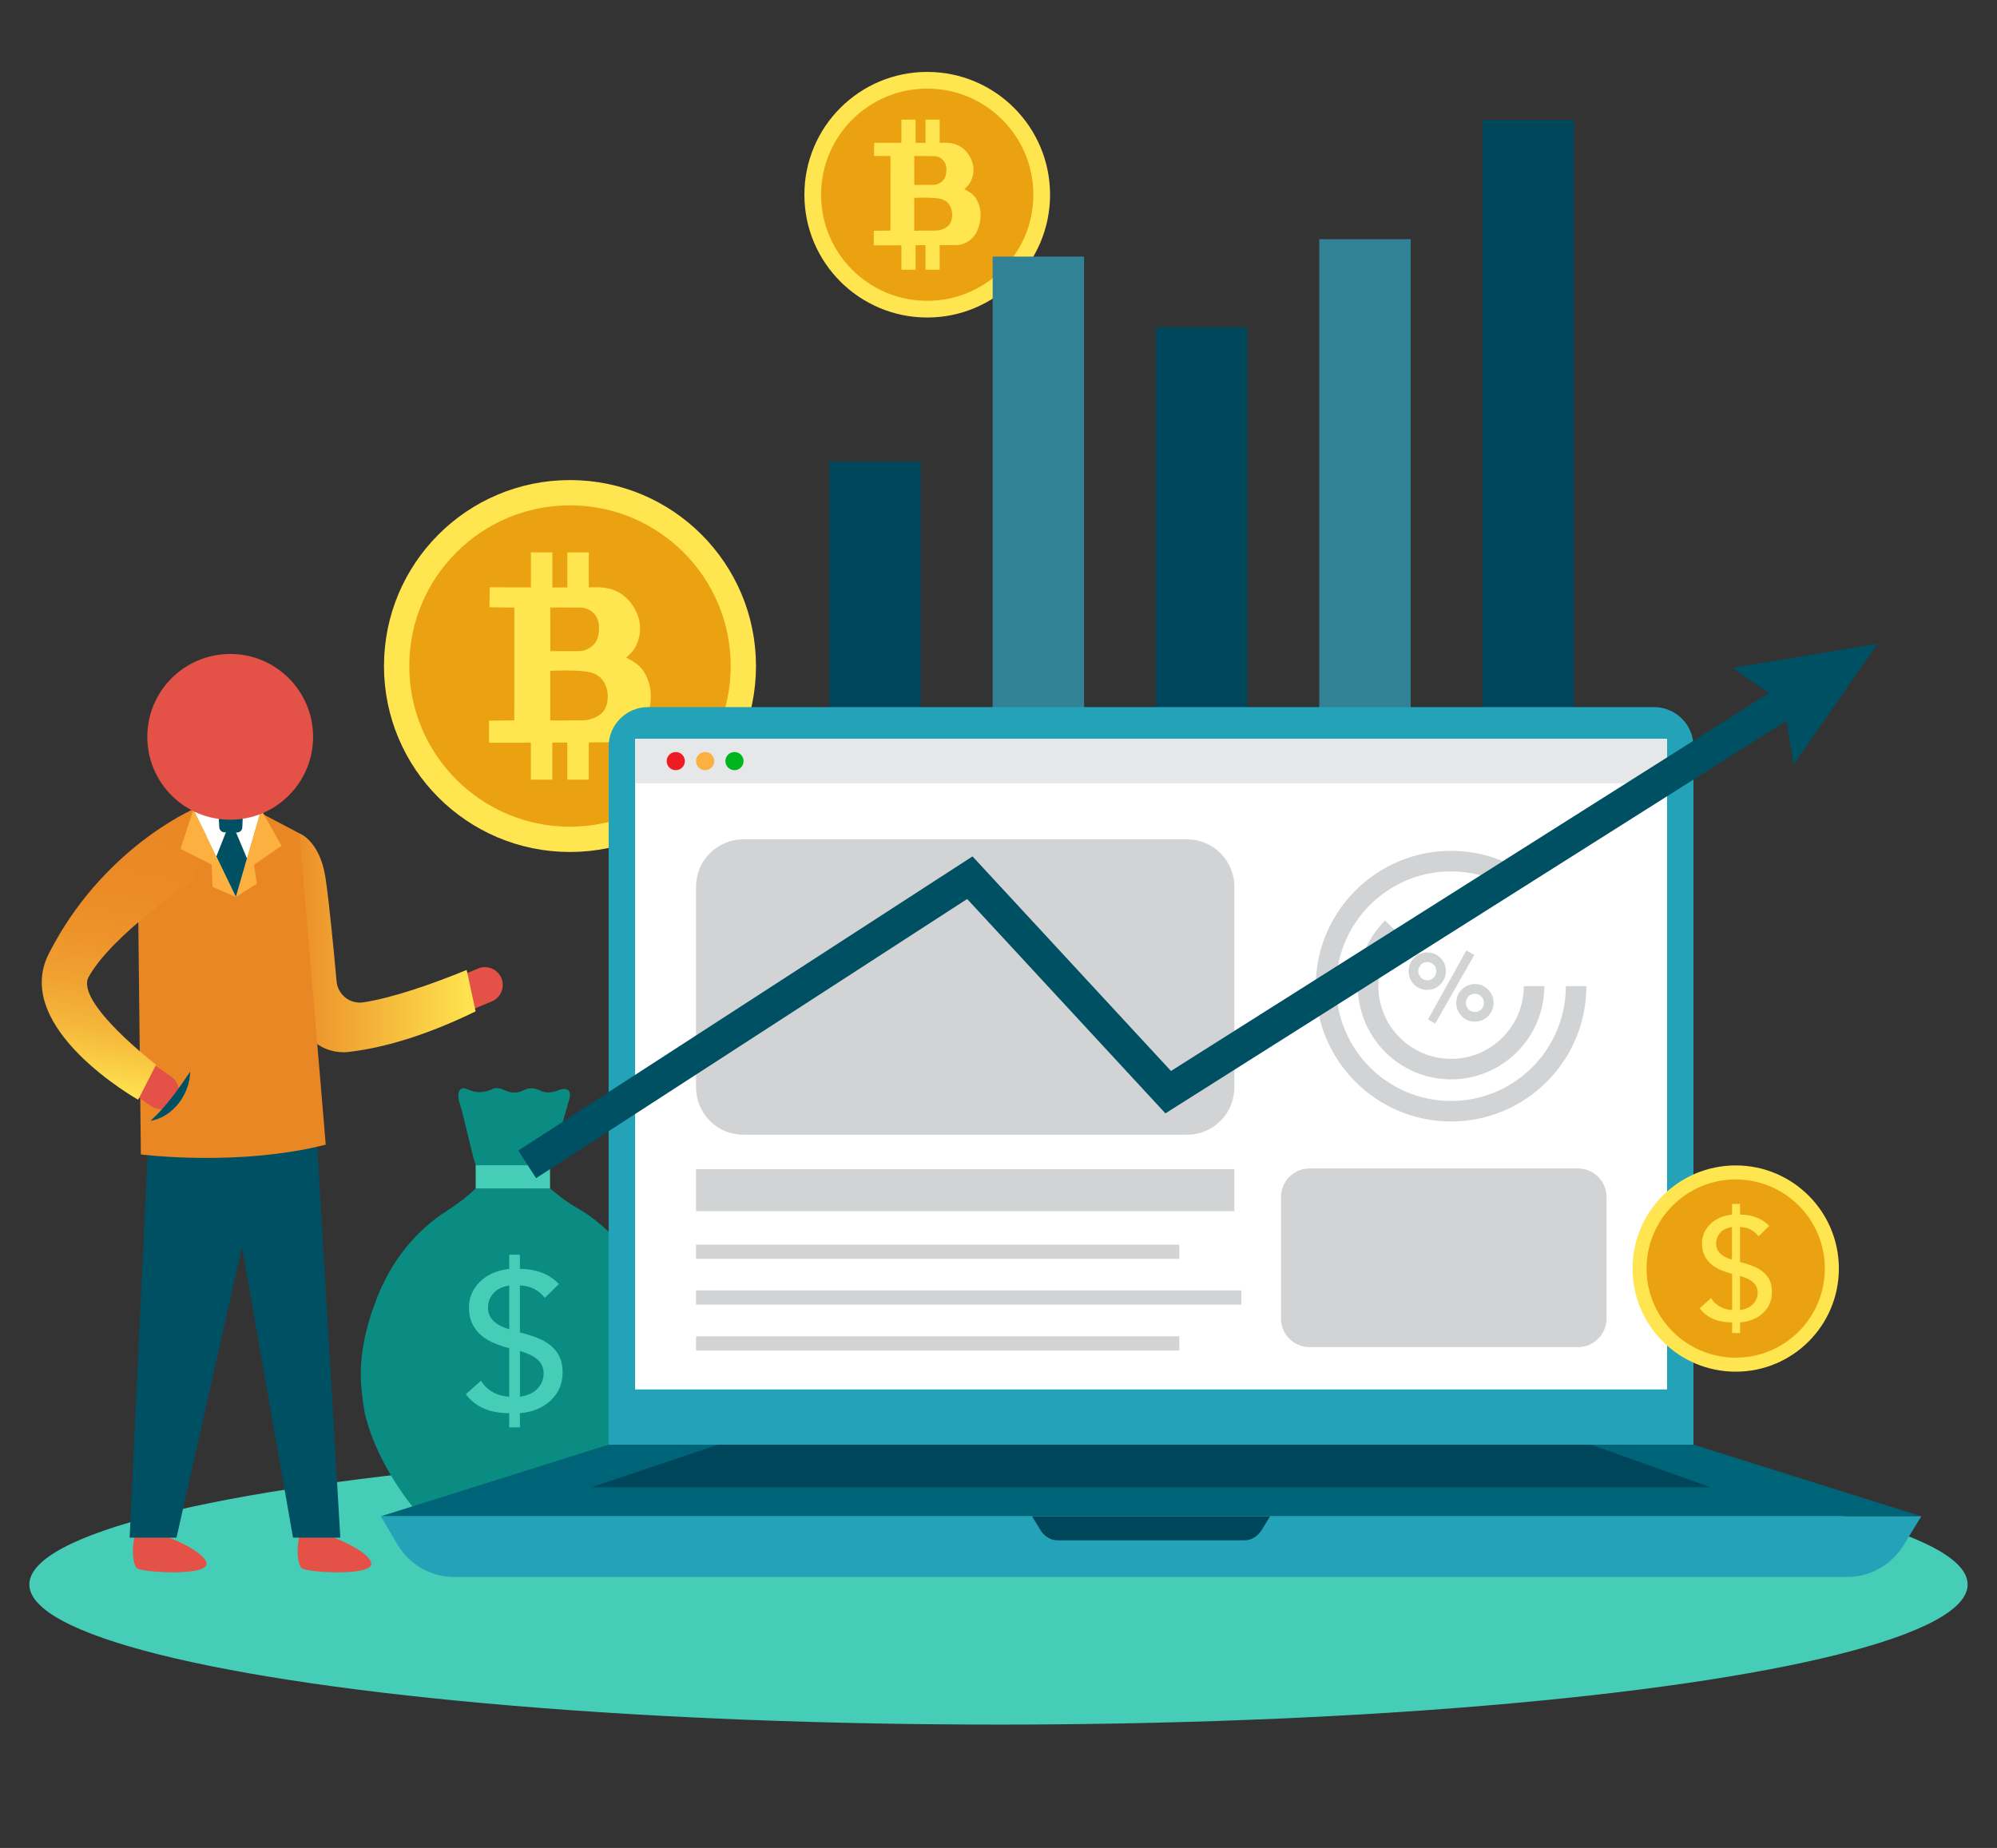 <?xml version="1.0" encoding="utf-8"?>
<!-- Generator: Adobe Illustrator 26.0.1, SVG Export Plug-In . SVG Version: 6.00 Build 0)  -->
<svg version="1.1" id="Layer_3" xmlns="http://www.w3.org/2000/svg" xmlns:xlink="http://www.w3.org/1999/xlink" x="0px" y="0px"
	 viewBox="0 0 404 373.93" style="enable-background:new 0 0 404 373.93;" xml:space="preserve">
<rect x="0" y="0" width="404" height="373.93" fill="#333333" stroke="none"/>
<style type="text/css">
	.st0{fill:#EAA211;stroke:#FFE650;stroke-width:3.378;stroke-miterlimit:10;}
	.st1{fill:#FFE650;}
	.st2{fill:#45CDB8;}
	.st3{fill:#0A8C82;}
	.st4{fill:#00465A;}
	.st5{fill:#328296;}
	.st6{fill:#EAA211;stroke:#FFE650;stroke-width:5.116;stroke-miterlimit:10;}
	.st7{fill:#24A2B7;}
	.st8{fill:#FFFFFF;}
	.st9{fill:#006478;}
	.st10{fill:#E6E7E8;}
	.st11{fill:#ED1C24;}
	.st12{fill:#FBB040;}
	.st13{fill:#00B51D;}
	.st14{fill:#D1D3D4;}
	.st15{fill:#EAA211;stroke:#FFE650;stroke-width:2.837;stroke-miterlimit:10;}
	.st16{fill:none;stroke:#005064;stroke-width:6.647;stroke-miterlimit:10;}
	.st17{fill:#005064;}
	.st18{fill:#E45146;}
	.st19{fill:url(#SVGID_1_);}
	.st20{fill:#F15A29;}
	.st21{fill:#EA8725;}
	.st22{fill:url(#SVGID_00000159433776350997079250000004199753632026319776_);}
</style>
<circle class="st0" cx="187.58" cy="39.4" r="23.16"/>
<path class="st1" d="M197.46,40.18c-0.55-0.9-1.42-1.41-2.38-1.9c0.65-0.62,0.99-0.92,1.28-1.5c0.8-1.63,0.77-3.28-0.04-4.86
	c-0.69-1.35-1.75-2.32-3.25-2.81c0,0-1.08-0.27-1.96-0.23c-0.12,0-0.49,0.01-1.01,0.01v-4.68h-2.87v4.69c-0.63,0-1.31,0-2,0v-4.69
	h-2.87v4.68c-2.95,0-5.51-0.01-5.51-0.01l-0.03,2.67l3.33,0.04c0.01,4.1-0.01,10.97-0.01,15.07l-3.37,0.04c0.01,0.95,0,1.91,0,2.95
	l5.59-0.02v4.95h2.87v-4.96l2-0.01v4.97h2.87v-4.98l3.6-0.01c0,0,4.23-0.11,4.66-5.58C198.47,42.66,198.18,41.37,197.46,40.18z
	 M189.09,31.59c1.01,0.06,1.84,0.74,2.17,1.54c0.3,0.76,0.24,1.8,0.01,2.56c-0.23,0.76-1.16,1.73-2.6,1.72h-3.71
	c0-1.83,0.01-4.18,0-5.84L189.09,31.59z M192.31,45.04c-0.48,1.06-1.93,1.61-2.96,1.62c-1.47,0.02-2.93,0.01-4.4,0.02
	c0.01-1.86,0-4.67,0-6.64c1.79-0.05,3.5-0.11,5.15,0.16C192.51,40.61,193.08,43.33,192.31,45.04z"/>
<ellipse class="st2" cx="202" cy="320.62" rx="196.06" ry="28.35"/>
<g>
	<g>
		<path class="st3" d="M96.23,235.79c5.43,0,9.5,0,15.04,0c1.01-3.18,3.01-10.24,3.91-13.42c0.49-1.75-0.44-2.47-2.24-1.75
			c-1.34,0.54-2.58,0.6-3.88-0.03c-1.06-0.51-2.16-0.47-3.21,0.05c-1.23,0.61-2.44,0.57-3.65,0.01c-0.82-0.37-1.75-0.67-2.53-0.3
			c-1.77,0.84-3.39,0.88-5.19,0.03c-1.08-0.51-1.81,0.18-1.77,1.43c0.02,0.62,0.21,1.25,0.4,1.84
			C93.97,226.36,95.31,232.98,96.23,235.79z"/>
		<path class="st3" d="M135.14,280.14c-0.32-4.23-0.49-8.42-1.61-12.49c-2.42-8.8-6.81-16.3-14.4-21.72
			c-0.88-0.63-1.82-1.15-2.74-1.7c-1.39-0.83-2.7-1.77-3.95-2.8l-1.15-0.94H96.23c-1.74,1.69-3.68,3.15-5.72,4.45
			c-6.74,4.32-11.44,10.41-14.39,18.06c-2.16,5.62-3.49,11.46-3.04,17.42c0.19,2.47,0.57,4.71,0.75,5.69
			c2.58,10.72,10.09,19.29,10.09,19.29l42.79-5.52C135.83,294.9,135.14,280.14,135.14,280.14z"/>
	</g>
	<path class="st2" d="M111.27,235.79c-5.06,0-10,0-15.04,0c0,1.6,0,3.08,0,4.7c5.18,0,9.9,0,15.05,0L111.27,235.79z"/>
	<path class="st2" d="M110.43,271.57c-1.1-0.69-2.85-1.34-5.25-1.96v-9.5c2.13,0.08,3.81,0.92,5.03,2.51l2.87-2.79
		c-1.94-2.02-4.58-3.05-7.9-3.07v-2.87h-2.16v2.87c-2.42,0.27-4.39,1.12-5.89,2.57c-1.5,1.45-2.26,3.21-2.26,5.29
		c0,2.02,0.65,3.71,1.94,5.07c1.29,1.36,3.36,2.4,6.21,3.11v9.82c-1.2-0.05-2.3-0.36-3.31-0.92c-1.01-0.56-1.81-1.33-2.4-2.32
		l-3.07,2.75c1.92,2.55,4.84,3.83,8.78,3.83v2.87h2.16v-2.87c2.55-0.21,4.63-1.07,6.23-2.58c1.6-1.5,2.4-3.39,2.4-5.65
		c0-1.46-0.29-2.69-0.86-3.67C112.38,273.1,111.54,272.26,110.43,271.57z M103.03,268.97c-2.87-0.82-4.31-2.28-4.31-4.35
		c0-1.12,0.36-2.09,1.08-2.91c0.72-0.82,1.8-1.36,3.23-1.6V268.97z M108.72,281.01c-0.84,0.87-2.02,1.4-3.53,1.62v-9.26
		c1.76,0.53,2.99,1.16,3.71,1.88c0.72,0.72,1.08,1.61,1.08,2.67C109.98,279.11,109.56,280.14,108.72,281.01z"/>
</g>
<rect x="299.93" y="24.24" class="st4" width="18.49" height="135.68"/>
<rect x="266.89" y="48.4" class="st5" width="18.49" height="135.68"/>
<rect x="233.86" y="66.21" class="st4" width="18.49" height="135.68"/>
<rect x="167.78" y="93.4" class="st4" width="18.49" height="108.48"/>
<rect x="200.82" y="51.92" class="st5" width="18.49" height="149.96"/>
<circle class="st6" cx="115.31" cy="134.77" r="35.07"/>
<path class="st1" d="M130.28,135.95c-0.83-1.36-2.15-2.14-3.6-2.88c0.99-0.94,1.5-1.4,1.93-2.27c1.21-2.46,1.17-4.96-0.07-7.36
	c-1.05-2.04-2.65-3.52-4.92-4.25c0,0-1.64-0.4-2.96-0.35c-0.18,0.01-0.74,0.01-1.54,0.02v-7.09h-4.34v7.1c-0.96,0-1.98,0-3.03,0
	v-7.1h-4.34v7.09c-4.47-0.01-8.35-0.02-8.35-0.02l-0.04,4.04l5.04,0.06c0.01,6.21-0.01,16.62-0.02,22.82l-5.1,0.07
	c0.01,1.44,0,2.89,0,4.47l8.46-0.03v7.5h4.34v-7.51l3.03-0.01v7.52h4.34v-7.54l5.45-0.02c0,0,6.41-0.17,7.06-8.45
	C131.8,139.7,131.37,137.74,130.28,135.95z M117.6,122.94c1.54,0.09,2.79,1.11,3.28,2.33c0.46,1.15,0.36,2.72,0.01,3.88
	c-0.35,1.15-1.76,2.61-3.93,2.61h-5.62c0-2.77,0.01-6.33-0.01-8.84L117.6,122.94z M122.47,143.3c-0.73,1.6-2.92,2.44-4.49,2.46
	c-2.22,0.03-4.44,0.01-6.66,0.03c0.01-2.81,0-7.07,0-10.06c2.7-0.08,5.31-0.17,7.8,0.25C122.78,136.6,123.64,140.72,122.47,143.3z"
	/>
<path class="st7" d="M342.6,292.33H123.13V151.06c0-4.41,3.57-7.98,7.98-7.98h203.5c4.41,0,7.98,3.57,7.98,7.98V292.33z"/>
<rect x="128.48" y="149.51" class="st8" width="208.77" height="131.64"/>
<polygon class="st9" points="342.62,292.33 232.86,292.33 123.11,292.33 77.05,306.82 232.86,306.82 388.68,306.82 "/>
<path class="st7" d="M77.05,306.82l3.35,5.69c2.4,4.09,6.79,6.59,11.53,6.59H237.4h136.27c4.66,0,8.98-2.42,11.41-6.39l3.61-5.89
	H77.05z"/>
<path class="st4" d="M208.79,306.82l1.64,2.71c0.82,1.35,2.1,2.15,3.47,2.15h19.67h18.24c1.35,0,2.62-0.78,3.45-2.12l1.69-2.74
	H208.79z"/>
<polygon class="st4" points="321.89,292.33 233.58,292.33 145.27,292.33 119.69,300.94 233.58,300.94 346.04,300.94 "/>
<rect x="128.48" y="149.51" class="st10" width="208.77" height="9"/>
<circle class="st11" cx="136.71" cy="154.01" r="1.84"/>
<circle class="st12" cx="142.65" cy="154.01" r="1.84"/>
<circle class="st13" cx="148.59" cy="154.01" r="1.84"/>
<g>
	<path class="st14" d="M240.14,229.61h-89.76c-5.29,0-9.57-4.29-9.57-9.57v-40.63c0-5.29,4.29-9.57,9.57-9.57h89.76
		c5.29,0,9.57,4.29,9.57,9.57v40.63C249.72,225.33,245.43,229.61,240.14,229.61z"/>
	<path class="st14" d="M319.22,272.59h-54.28c-3.2,0-5.79-2.59-5.79-5.79v-24.57c0-3.2,2.59-5.79,5.79-5.79h54.28
		c3.2,0,5.79,2.59,5.79,5.79v24.57C325,270,322.41,272.59,319.22,272.59z"/>
	<g>
		<path class="st14" d="M293.56,218.41c-10.4,0-18.86-8.46-18.86-18.86c0-5.02,1.95-9.75,5.5-13.31l2.94,2.93
			c-2.73,2.74-4.29,6.52-4.29,10.38c0,8.11,6.6,14.71,14.71,14.71c8.11,0,14.71-6.6,14.71-14.71h4.15
			C312.42,209.95,303.96,218.41,293.56,218.41z"/>
	</g>
	<g>
		<path class="st14" d="M293.56,226.93c-15.1,0-27.38-12.28-27.38-27.38s12.28-27.38,27.38-27.38c4.56,0,9.09,1.15,13.09,3.33
			l-1.99,3.65c-3.4-1.85-7.24-2.83-11.11-2.83c-12.81,0-23.23,10.42-23.23,23.23c0,12.81,10.42,23.23,23.23,23.23
			c12.81,0,23.23-10.42,23.23-23.23h4.15C320.94,214.65,308.66,226.93,293.56,226.93z"/>
	</g>
	<g>
		<path class="st14" d="M292.51,196.51c0,1.03-0.37,1.92-1.1,2.67c-0.73,0.75-1.62,1.12-2.67,1.12c-1.06,0-1.95-0.37-2.68-1.1
			c-0.73-0.73-1.09-1.63-1.09-2.69c0-1.03,0.37-1.92,1.1-2.67s1.62-1.12,2.67-1.12c1.02,0,1.91,0.36,2.65,1.09
			C292.14,194.53,292.51,195.43,292.51,196.51z M288.74,198.35c0.48,0,0.91-0.17,1.27-0.52c0.36-0.34,0.55-0.79,0.55-1.32
			c0-0.54-0.18-0.98-0.55-1.32c-0.36-0.35-0.79-0.52-1.27-0.52c-0.54,0-0.97,0.19-1.31,0.56c-0.34,0.37-0.51,0.8-0.51,1.28
			c0,0.47,0.17,0.9,0.51,1.27C287.77,198.16,288.21,198.35,288.74,198.35z M296.65,192.33l1.61,0.9l-7.91,13.88l-1.46-0.82
			L296.65,192.33z M302.15,202.92c0,1.05-0.37,1.94-1.1,2.69c-0.73,0.75-1.62,1.12-2.67,1.12c-1.06,0-1.95-0.37-2.68-1.12
			c-0.73-0.75-1.09-1.64-1.09-2.69c0-1.03,0.37-1.92,1.1-2.67c0.73-0.75,1.62-1.12,2.67-1.12c1.06,0,1.95,0.37,2.68,1.12
			C301.78,201,302.15,201.89,302.15,202.92z M298.37,204.78c0.51,0,0.94-0.18,1.29-0.53c0.35-0.35,0.53-0.79,0.53-1.33
			c0-0.54-0.18-0.98-0.55-1.32c-0.36-0.35-0.79-0.52-1.27-0.52c-0.54,0-0.97,0.19-1.31,0.56c-0.34,0.37-0.51,0.8-0.51,1.28
			c0,0.51,0.17,0.95,0.53,1.31C297.43,204.6,297.86,204.78,298.37,204.78z"/>
	</g>
	<rect x="140.81" y="236.57" class="st14" width="108.9" height="8.52"/>
	<rect x="140.81" y="251.85" class="st14" width="97.77" height="2.87"/>
	<rect x="140.81" y="270.4" class="st14" width="97.77" height="2.87"/>
	<rect x="140.81" y="261.12" class="st14" width="110.31" height="2.87"/>
</g>
<circle class="st15" cx="351.14" cy="256.69" r="19.45"/>
<g>
	<path class="st1" d="M355.93,256.84c-0.82-0.52-2.13-1-3.92-1.46v-7.1c1.59,0.06,2.84,0.69,3.76,1.88l2.15-2.09
		c-1.45-1.51-3.42-2.28-5.9-2.3v-2.15h-1.61v2.15c-1.81,0.2-3.28,0.84-4.4,1.92c-1.12,1.08-1.68,2.4-1.68,3.95
		c0,1.51,0.48,2.77,1.45,3.79c0.96,1.01,2.51,1.79,4.64,2.33v7.33c-0.89-0.04-1.72-0.27-2.47-0.69c-0.76-0.42-1.35-0.99-1.79-1.73
		l-2.3,2.06c1.43,1.91,3.62,2.86,6.56,2.86v2.15h1.61v-2.15c1.91-0.16,3.46-0.8,4.65-1.92c1.19-1.12,1.79-2.53,1.79-4.22
		c0-1.09-0.21-2.01-0.64-2.74C357.38,257.98,356.75,257.36,355.93,256.84z M350.4,254.9c-2.15-0.62-3.22-1.7-3.22-3.25
		c0-0.83,0.27-1.56,0.8-2.18c0.54-0.62,1.34-1.01,2.41-1.19V254.9z M354.65,263.89c-0.63,0.65-1.51,1.05-2.64,1.21v-6.92
		c1.31,0.4,2.24,0.86,2.77,1.4c0.54,0.54,0.8,1.2,0.8,2C355.59,262.47,355.27,263.24,354.65,263.89z"/>
</g>
<g>
	<g>
		<polyline class="st16" points="364.08,140.23 236.33,221 196.2,177.6 106.65,235.61 		"/>
		<g>
			<polygon class="st17" points="350.49,135.14 360.82,142.3 362.85,154.7 379.85,130.27 			"/>
		</g>
	</g>
</g>
<path class="st18" d="M64.18,309.86c0,0,9.48,3.09,10.85,6.14c1.37,3.05-12.32,2.22-13.86,1.41s-1.4-9.33,1.78-9.24
	C66.12,308.27,64.18,309.86,64.18,309.86z"/>
<path class="st18" d="M30.85,309.86c0,0,9.48,3.09,10.85,6.14c1.37,3.05-12.32,2.22-13.86,1.41s-1.4-9.33,1.78-9.24
	C32.8,308.27,30.85,309.86,30.85,309.86z"/>
<polygon class="st17" points="63.95,228.09 68.85,311.14 59.28,311.14 48.95,252.3 35.71,311.14 26.23,311.14 30.13,227.99 "/>
<path class="st18" d="M101.43,197.91L101.43,197.91c0.77,1.83-0.1,3.96-1.93,4.72l-5.76,2.42c-1.83,0.77-3.96-0.1-4.72-1.93l0,0
	c-0.77-1.83,0.1-3.96,1.93-4.72l5.76-2.42C98.53,195.21,100.66,196.08,101.43,197.91z"/>
<polygon class="st8" points="36.28,166.44 40.13,163.73 52.66,164.19 58.43,212.91 44.27,205.15 35.67,185.05 "/>
<linearGradient id="SVGID_1_" gradientUnits="userSpaceOnUse" x1="96.926" y1="336.04" x2="57.99" y2="333.974" gradientTransform="matrix(0.999 -0.053 0.053 0.999 -18.376 -139.655)">
	<stop  offset="0" style="stop-color:#FFE650"/>
	<stop  offset="1" style="stop-color:#EA8725"/>
</linearGradient>
<path class="st19" d="M94.41,196.27l1.81,8.38c-9.05,4.41-17.67,7.26-25.67,8.21c-5.17,0.61-9.82-3.15-10.31-8.33l-3.01-31.81
	l3.37-4.08c0,0,4.13,1.47,5.26,9.05c0.75,5.06,1.69,14.91,2.23,20.88c0.25,2.72,2.73,4.67,5.43,4.25
	C79.24,201.94,86.97,199.31,94.41,196.27z"/>
<path class="st20" d="M39.04,163.79"/>
<path class="st21" d="M60.59,168.64l-7.92-4.17l-4.95,17.03l-8.67-17.71l-11.09,20.94l0.54,48.87c0,0,19.7,2.53,37.4-1.98
	L60.59,168.64z"/>
<polygon class="st12" points="52.82,163.8 56.95,171.15 51.38,174.99 51.97,178.83 47.71,181.5 "/>
<path class="st17" d="M44.27,165.73l0.09,1.67c0.03,0.56,0.49,1.01,1.06,1.02l2.51,0.04c0.58,0.01,1.07-0.45,1.09-1.03l0.08-1.85
	c0.03-0.63-0.5-1.16-1.13-1.12l-2.68,0.14C44.69,164.63,44.23,165.13,44.27,165.73z"/>
<polyline class="st17" points="45.82,168.1 43.76,173.33 47.71,181.5 49.96,173.7 47.57,168 "/>
<path class="st18" d="M24.53,215.24L24.53,215.24c1.13-1.63,3.39-2.04,5.02-0.91l5.13,3.56c1.63,1.13,2.04,3.39,0.91,5.02h0
	c-1.13,1.63-3.39,2.04-5.02,0.91l-5.13-3.56C23.81,219.13,23.4,216.87,24.53,215.24z"/>
<linearGradient id="SVGID_00000090974373564889016540000004496286135348773262_" gradientUnits="userSpaceOnUse" x1="17.703" y1="361.956" x2="31.185" y2="303.724" gradientTransform="matrix(0.999 -0.053 0.053 0.999 -18.376 -139.655)">
	<stop  offset="0" style="stop-color:#FFE650"/>
	<stop  offset="0.078" style="stop-color:#FBD347"/>
	<stop  offset="0.214" style="stop-color:#F5B73B"/>
	<stop  offset="0.362" style="stop-color:#F0A231"/>
	<stop  offset="0.525" style="stop-color:#ED932A"/>
	<stop  offset="0.716" style="stop-color:#EB8A26"/>
	<stop  offset="1" style="stop-color:#EA8725"/>
</linearGradient>
<path style="fill:url(#SVGID_00000090974373564889016540000004496286135348773262_);" d="M39.04,163.79c0,0-18.4,7.93-29.18,29.22
	c-7.62,15.05,18.08,29.52,18.08,29.52l3.64-7.09c0,0-16.46-12.64-13.65-17.74c4.74-8.61,21.15-19.56,21.15-19.56l2.64-9.05
	L39.04,163.79z"/>
<polygon class="st12" points="39.15,163.78 36.51,171.77 42.82,174.95 42.99,179.45 47.71,181.5 "/>
<circle class="st18" cx="46.57" cy="149.1" r="16.77"/>
<g>
	<path class="st17" d="M30.44,226.81c3.33-3.05,5.53-6.31,8.03-9.96C38.42,221.36,35.01,226.05,30.44,226.81L30.44,226.81z"/>
</g>
</svg>
